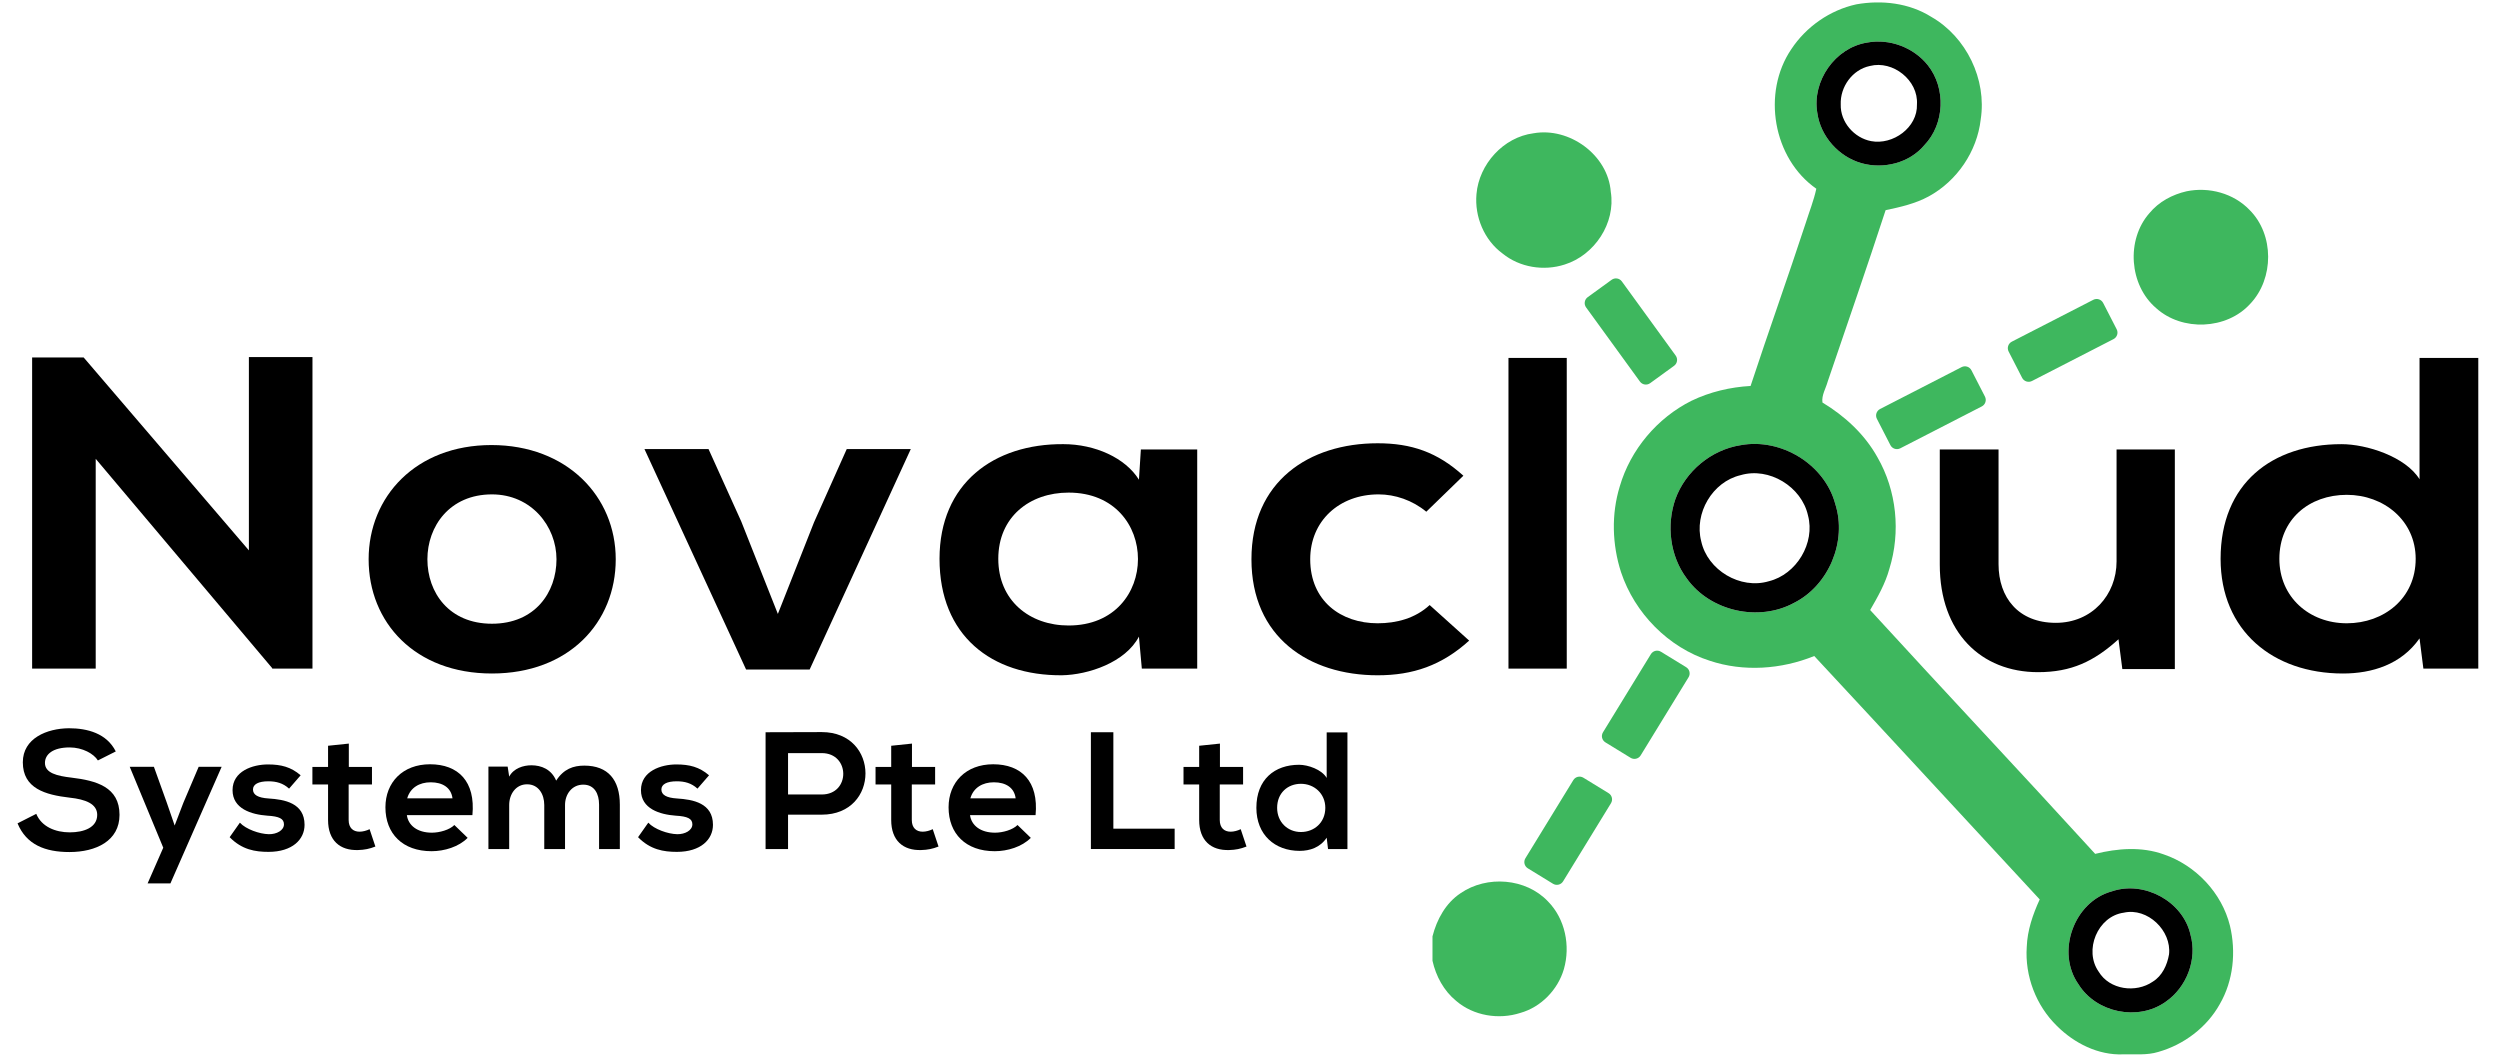 <svg width="247" height="105" viewBox="0 0 247 105" fill="none" xmlns="http://www.w3.org/2000/svg">
<g clip-path="url(#clip0_532_43)">
<path d="M9.672 75.132C9.268 74.472 8.158 73.846 6.88 73.846C5.231 73.846 4.441 74.522 4.441 75.379C4.441 76.385 5.652 76.665 7.065 76.83C9.52 77.126 11.808 77.753 11.808 80.506C11.808 83.078 9.487 84.182 6.863 84.182C4.458 84.182 2.608 83.457 1.733 81.347L3.583 80.407C4.105 81.676 5.467 82.237 6.896 82.237C8.292 82.237 9.604 81.759 9.604 80.506C9.604 79.418 8.444 78.972 6.88 78.808C4.474 78.528 2.255 77.901 2.255 75.313C2.255 72.939 4.643 71.967 6.812 71.951C8.646 71.951 10.546 72.461 11.438 74.242L9.672 75.132Z" fill="black"/>
<path d="M21.899 75.759L16.837 87.281H14.583L16.13 83.753L12.817 75.759H15.205L16.467 79.27L17.257 81.561L18.115 79.319L19.629 75.759H21.899Z" fill="black"/>
<path d="M28.56 77.917C27.971 77.374 27.299 77.192 26.508 77.192C25.532 77.192 24.994 77.489 24.994 78C24.994 78.527 25.483 78.824 26.542 78.89C28.106 78.989 30.09 79.335 30.09 81.495C30.09 82.929 28.896 84.165 26.525 84.165C25.213 84.165 23.901 83.951 22.69 82.715L23.7 81.28C24.288 81.923 25.634 82.401 26.559 82.418C27.332 82.434 28.055 82.039 28.055 81.445C28.055 80.885 27.584 80.654 26.407 80.588C24.843 80.473 22.976 79.912 22.976 78.066C22.976 76.187 24.961 75.527 26.474 75.527C27.77 75.527 28.745 75.775 29.704 76.599L28.56 77.917Z" fill="black"/>
<path d="M34.464 73.467V75.775H36.751V77.505H34.447V81.017C34.447 81.791 34.884 82.171 35.524 82.171C35.843 82.171 36.213 82.072 36.516 81.923L37.088 83.638C36.499 83.869 36.011 83.967 35.389 83.984C33.589 84.05 32.412 83.044 32.412 81.017V77.505H30.865V75.775H32.412V73.681L34.464 73.467Z" fill="black"/>
<path d="M44.706 78.873C44.572 77.818 43.731 77.291 42.554 77.291C41.444 77.291 40.535 77.818 40.233 78.873H44.706ZM40.199 80.538C40.334 81.544 41.225 82.269 42.671 82.269C43.428 82.269 44.421 81.989 44.891 81.511L46.203 82.78C45.329 83.67 43.899 84.099 42.638 84.099C39.778 84.099 38.08 82.368 38.08 79.763C38.08 77.291 39.795 75.51 42.486 75.51C45.261 75.51 46.994 77.192 46.674 80.538H40.199Z" fill="black"/>
<path d="M53.773 83.885V79.533C53.773 78.462 53.201 77.489 52.074 77.489C50.964 77.489 50.308 78.462 50.308 79.533V83.885H48.256V75.742H50.157L50.308 76.731C50.745 75.907 51.704 75.61 52.495 75.61C53.487 75.61 54.479 76.006 54.95 77.127C55.69 75.973 56.649 75.643 57.725 75.643C60.08 75.643 61.24 77.061 61.24 79.5V83.885H59.188V79.5C59.188 78.429 58.734 77.523 57.624 77.523C56.514 77.523 55.825 78.462 55.825 79.533V83.885H53.773Z" fill="black"/>
<path d="M68.91 77.917C68.322 77.374 67.649 77.192 66.859 77.192C65.883 77.192 65.345 77.489 65.345 78C65.345 78.527 65.833 78.824 66.892 78.89C68.456 78.989 70.441 79.335 70.441 81.495C70.441 82.929 69.247 84.165 66.876 84.165C65.564 84.165 64.251 83.951 63.041 82.715L64.05 81.28C64.638 81.923 65.984 82.401 66.909 82.418C67.683 82.434 68.406 82.039 68.406 81.445C68.406 80.885 67.935 80.654 66.758 80.588C65.194 80.473 63.327 79.912 63.327 78.066C63.327 76.187 65.311 75.527 66.825 75.527C68.12 75.527 69.096 75.775 70.054 76.599L68.91 77.917Z" fill="black"/>
<path d="M77.859 78.495H81.189C84.031 78.495 84.015 74.407 81.189 74.407H77.859V78.495ZM81.189 80.489H77.859V83.885H75.639V72.346C77.489 72.346 79.339 72.33 81.189 72.33C86.941 72.33 86.958 80.489 81.189 80.489Z" fill="black"/>
<path d="M90.103 73.467V75.775H92.39V77.505H90.086V81.017C90.086 81.791 90.524 82.171 91.163 82.171C91.482 82.171 91.852 82.072 92.155 81.923L92.727 83.638C92.138 83.869 91.651 83.967 91.028 83.984C89.229 84.05 88.051 83.044 88.051 81.017V77.505H86.504V75.775H88.051V73.681L90.103 73.467Z" fill="black"/>
<path d="M100.346 78.873C100.211 77.818 99.371 77.291 98.194 77.291C97.083 77.291 96.175 77.818 95.872 78.873H100.346ZM95.838 80.538C95.973 81.544 96.865 82.269 98.311 82.269C99.068 82.269 100.06 81.989 100.531 81.511L101.843 82.78C100.968 83.67 99.539 84.099 98.278 84.099C95.418 84.099 93.719 82.368 93.719 79.763C93.719 77.291 95.435 75.51 98.126 75.51C100.901 75.51 102.633 77.192 102.314 80.538H95.838Z" fill="black"/>
<path d="M110 72.345V81.873H116.055V83.884H107.78V72.345H110Z" fill="black"/>
<path d="M120.53 73.467V75.775H122.817V77.505H120.513V81.017C120.513 81.791 120.95 82.171 121.59 82.171C121.909 82.171 122.279 82.072 122.582 81.923L123.154 83.638C122.565 83.869 122.077 83.967 121.455 83.984C119.655 84.05 118.478 83.044 118.478 81.017V77.505H116.931V75.775H118.478V73.681L120.53 73.467Z" fill="black"/>
<path d="M126.181 79.813C126.181 81.231 127.224 82.203 128.536 82.203C129.831 82.203 130.941 81.28 130.941 79.813C130.941 78.395 129.831 77.44 128.536 77.44C127.224 77.44 126.181 78.346 126.181 79.813ZM133.127 72.362V83.885H131.21L131.076 82.764C130.436 83.736 129.411 84.066 128.402 84.066C125.963 84.066 124.13 82.484 124.13 79.813C124.13 77.011 125.929 75.56 128.351 75.56C129.226 75.56 130.588 76.022 131.076 76.862V72.362H133.127Z" fill="black"/>
<path d="M24.59 35.276H30.872V66.058H26.969V66.103L9.456 45.331V66.058H3.174V35.319H8.267L24.59 54.378V35.276Z" fill="black"/>
<path d="M42.227 55.256C42.227 58.55 44.368 61.624 48.604 61.624C52.839 61.624 54.981 58.55 54.981 55.256C54.981 52.007 52.506 48.845 48.604 48.845C44.416 48.845 42.227 52.007 42.227 55.256ZM60.835 55.256C60.835 61.492 56.218 66.542 48.604 66.542C40.99 66.542 36.421 61.492 36.421 55.256C36.421 49.065 41.085 43.971 48.556 43.971C56.028 43.971 60.835 49.065 60.835 55.256Z" fill="black"/>
<path d="M89.988 44.365L79.994 66.147H73.713L63.671 44.365H70.001L73.237 51.523L76.853 60.657L80.423 51.611L83.659 44.365H89.988Z" fill="black"/>
<path d="M98.631 55.212C98.631 59.34 101.724 61.799 105.579 61.799C114.716 61.799 114.716 48.669 105.579 48.669C101.724 48.669 98.631 51.084 98.631 55.212ZM112.717 44.409H118.285V66.058H112.812L112.527 62.897C111.194 65.444 107.53 66.673 104.913 66.717C97.964 66.761 92.825 62.809 92.825 55.212C92.825 47.747 98.202 43.838 105.055 43.882C108.196 43.882 111.194 45.244 112.527 47.395L112.717 44.409Z" fill="black"/>
<path d="M145.153 63.292C142.441 65.752 139.586 66.718 136.111 66.718C129.306 66.718 123.643 62.941 123.643 55.256C123.643 47.572 129.306 43.795 136.111 43.795C139.443 43.795 142.013 44.673 144.582 47.001L140.918 50.558C139.538 49.416 137.825 48.845 136.207 48.845C132.304 48.845 129.449 51.48 129.449 55.256C129.449 59.384 132.494 61.58 136.111 61.58C137.968 61.58 139.823 61.097 141.251 59.779L145.153 63.292Z" fill="black"/>
<path d="M154.795 66.059H149.037V35.363H154.795V66.059Z" fill="black"/>
<path d="M197.456 44.41V55.739C197.456 59.032 199.407 61.536 203.119 61.536C206.689 61.536 209.116 58.769 209.116 55.476V44.41H214.874V66.103H209.686L209.306 63.16C206.879 65.356 204.642 66.41 201.358 66.41C195.743 66.41 191.65 62.502 191.65 55.783V44.41H197.456Z" fill="black"/>
<path d="M225.201 55.213C225.201 58.989 228.151 61.58 231.863 61.58C235.528 61.58 238.669 59.121 238.669 55.213C238.669 51.436 235.528 48.889 231.863 48.889C228.151 48.889 225.201 51.304 225.201 55.213ZM244.855 35.364V66.059H239.43L239.05 63.073C237.241 65.664 234.338 66.542 231.482 66.542C224.582 66.542 219.395 62.326 219.395 55.213C219.395 47.747 224.487 43.883 231.34 43.883C233.815 43.883 237.669 45.113 239.05 47.352V35.364H244.855Z" fill="black"/>
<path d="M208.653 88.065C204.896 89.08 203.115 94.074 205.355 97.245C207.106 100.068 211.245 100.911 213.955 98.984C216.047 97.548 217.108 94.786 216.414 92.327C215.667 89.036 211.826 86.979 208.653 88.065ZM171.968 43.987C169.071 44.442 166.523 46.556 165.53 49.313C164.631 51.895 164.993 54.927 166.641 57.137C168.947 60.397 173.754 61.468 177.252 59.564C180.696 57.83 182.497 53.474 181.327 49.806C180.282 45.864 175.947 43.243 171.968 43.987ZM184.451 4.209C181.297 4.724 179.016 8.015 179.551 11.152C179.874 13.477 181.665 15.48 183.914 16.121C186.097 16.737 188.656 16.108 190.132 14.332C192.132 12.245 192.268 8.718 190.479 6.458C189.078 4.685 186.676 3.783 184.451 4.209ZM183.406 0.428C185.919 -0.016 188.622 0.29 190.812 1.667C194.281 3.65 196.306 7.845 195.695 11.795C195.338 14.963 193.352 17.882 190.556 19.405C189.235 20.122 187.757 20.459 186.299 20.765C184.451 26.424 182.497 32.048 180.581 37.685C180.398 38.367 179.955 39.045 180.058 39.769C182.266 41.102 184.232 42.907 185.493 45.181C187.395 48.483 187.801 52.575 186.668 56.206C186.271 57.66 185.52 58.975 184.771 60.271C192.147 68.334 199.641 76.287 207.003 84.363C209.218 83.813 211.592 83.626 213.778 84.414C216.938 85.488 219.52 88.218 220.321 91.47C220.934 94.047 220.658 96.883 219.321 99.196C218.037 101.507 215.771 103.214 213.238 103.931C212.117 104.278 210.93 104.138 209.774 104.17C207.308 104.273 204.936 103.074 203.221 101.359C201.162 99.351 200.048 96.429 200.243 93.559C200.302 91.918 200.844 90.342 201.524 88.864C194.091 80.854 186.695 72.811 179.248 64.814C175.991 66.134 172.268 66.4 168.915 65.279C164.826 63.971 161.51 60.586 160.157 56.529C159.28 53.802 159.189 50.806 160.032 48.059C161.091 44.423 163.737 41.289 167.119 39.596C168.942 38.719 170.943 38.246 172.958 38.133C174.725 32.757 176.636 27.431 178.398 22.056C178.755 20.92 179.203 19.811 179.452 18.646C175.168 15.658 174.059 9.166 176.981 4.86C178.45 2.635 180.8 0.999 183.406 0.428Z" fill="#3EB75E"/>
<path d="M151.505 13.169C155.053 12.537 158.876 15.31 159.145 18.951C159.647 22.044 157.536 25.216 154.587 26.136C152.525 26.803 150.143 26.424 148.453 25.049C146.637 23.718 145.676 21.405 145.876 19.178C146.124 16.227 148.534 13.552 151.505 13.169Z" fill="#3EB75E"/>
<path d="M216.042 18.897C218.249 18.446 220.681 19.097 222.252 20.738C224.704 23.177 224.686 27.53 222.321 30.018C219.996 32.583 215.586 32.76 213.029 30.444C210.358 28.17 210.045 23.689 212.364 21.058C213.287 19.935 214.635 19.215 216.042 18.897Z" fill="#3EB75E"/>
<path d="M144.311 88.246C146.903 86.464 150.759 86.755 152.941 89.061C154.641 90.788 155.171 93.446 154.513 95.745C153.919 97.78 152.264 99.497 150.212 100.076C148.081 100.766 145.583 100.364 143.868 98.888C142.648 97.893 141.87 96.447 141.53 94.924V92.515C141.954 90.845 142.841 89.214 144.311 88.246Z" fill="#3EB75E"/>
<path d="M184.747 6.518C183.017 6.876 181.798 8.578 181.864 10.32C181.815 12.054 183.187 13.628 184.867 13.944C187.028 14.35 189.469 12.599 189.395 10.312C189.548 7.94 187.025 5.934 184.747 6.518ZM184.451 4.21C186.676 3.784 189.078 4.685 190.479 6.459C192.268 8.718 192.133 12.246 190.132 14.333C188.656 16.109 186.097 16.737 183.914 16.121C181.665 15.481 179.874 13.478 179.551 11.152C179.016 8.016 181.298 4.725 184.451 4.21Z" fill="black"/>
<path d="M171.97 46.947C169.184 47.6 167.363 50.722 168.08 53.476C168.701 56.339 171.951 58.268 174.764 57.425C177.496 56.752 179.361 53.648 178.629 50.921C177.999 48.081 174.781 46.112 171.97 46.947ZM171.968 43.986C175.947 43.242 180.283 45.863 181.327 49.805C182.497 53.473 180.696 57.829 177.252 59.563C173.754 61.468 168.947 60.396 166.642 57.137C164.993 54.927 164.631 51.894 165.53 49.312C166.523 46.556 169.071 44.442 171.968 43.986Z" fill="black"/>
<path d="M209.831 90.172C207.237 90.525 205.86 93.9 207.353 96.009C208.432 97.797 211.026 98.135 212.689 96.992C213.63 96.418 214.118 95.341 214.3 94.294C214.566 91.944 212.179 89.645 209.831 90.172ZM208.653 88.066C211.827 86.98 215.667 89.037 216.414 92.328C217.108 94.787 216.047 97.548 213.955 98.985C211.245 100.911 207.106 100.069 205.355 97.245C203.115 94.075 204.896 89.081 208.653 88.066Z" fill="black"/>
<path d="M165.398 36.142L163.034 37.858C162.711 38.093 162.259 38.021 162.025 37.698L156.705 30.37C156.471 30.047 156.543 29.595 156.866 29.36L159.23 27.644C159.553 27.41 160.005 27.481 160.239 27.805L165.559 35.133C165.793 35.456 165.721 35.908 165.398 36.142Z" fill="#3EB75E"/>
<path d="M199.787 37.33L198.452 34.731C198.27 34.376 198.41 33.941 198.765 33.758L206.819 29.62C207.174 29.437 207.61 29.577 207.792 29.932L209.127 32.531C209.31 32.886 209.17 33.321 208.815 33.504L200.76 37.642C200.405 37.825 199.969 37.684 199.787 37.33Z" fill="#3EB75E"/>
<path d="M186.773 43.981L185.438 41.383C185.255 41.028 185.395 40.592 185.75 40.41L193.805 36.272C194.16 36.089 194.595 36.229 194.778 36.584L196.113 39.182C196.295 39.537 196.155 39.973 195.8 40.155L187.746 44.294C187.391 44.476 186.955 44.336 186.773 43.981Z" fill="#3EB75E"/>
<path d="M161.104 74.872L158.613 73.345C158.273 73.136 158.166 72.692 158.375 72.352L163.107 64.631C163.316 64.29 163.761 64.184 164.101 64.392L166.592 65.919C166.932 66.127 167.039 66.573 166.83 66.913L162.098 74.633C161.889 74.974 161.444 75.081 161.104 74.872Z" fill="#3EB75E"/>
<path d="M153.439 87.317L150.949 85.79C150.608 85.581 150.502 85.137 150.71 84.796L155.443 77.076C155.651 76.735 156.096 76.629 156.436 76.837L158.927 78.364C159.267 78.572 159.374 79.017 159.165 79.358L154.433 87.078C154.224 87.418 153.779 87.525 153.439 87.317Z" fill="#3EB75E"/>
</g>
<defs>
<clipPath id="clip0_532_43">
<rect width="247" height="105" fill="white"/>
</clipPath>
</defs>
</svg>
